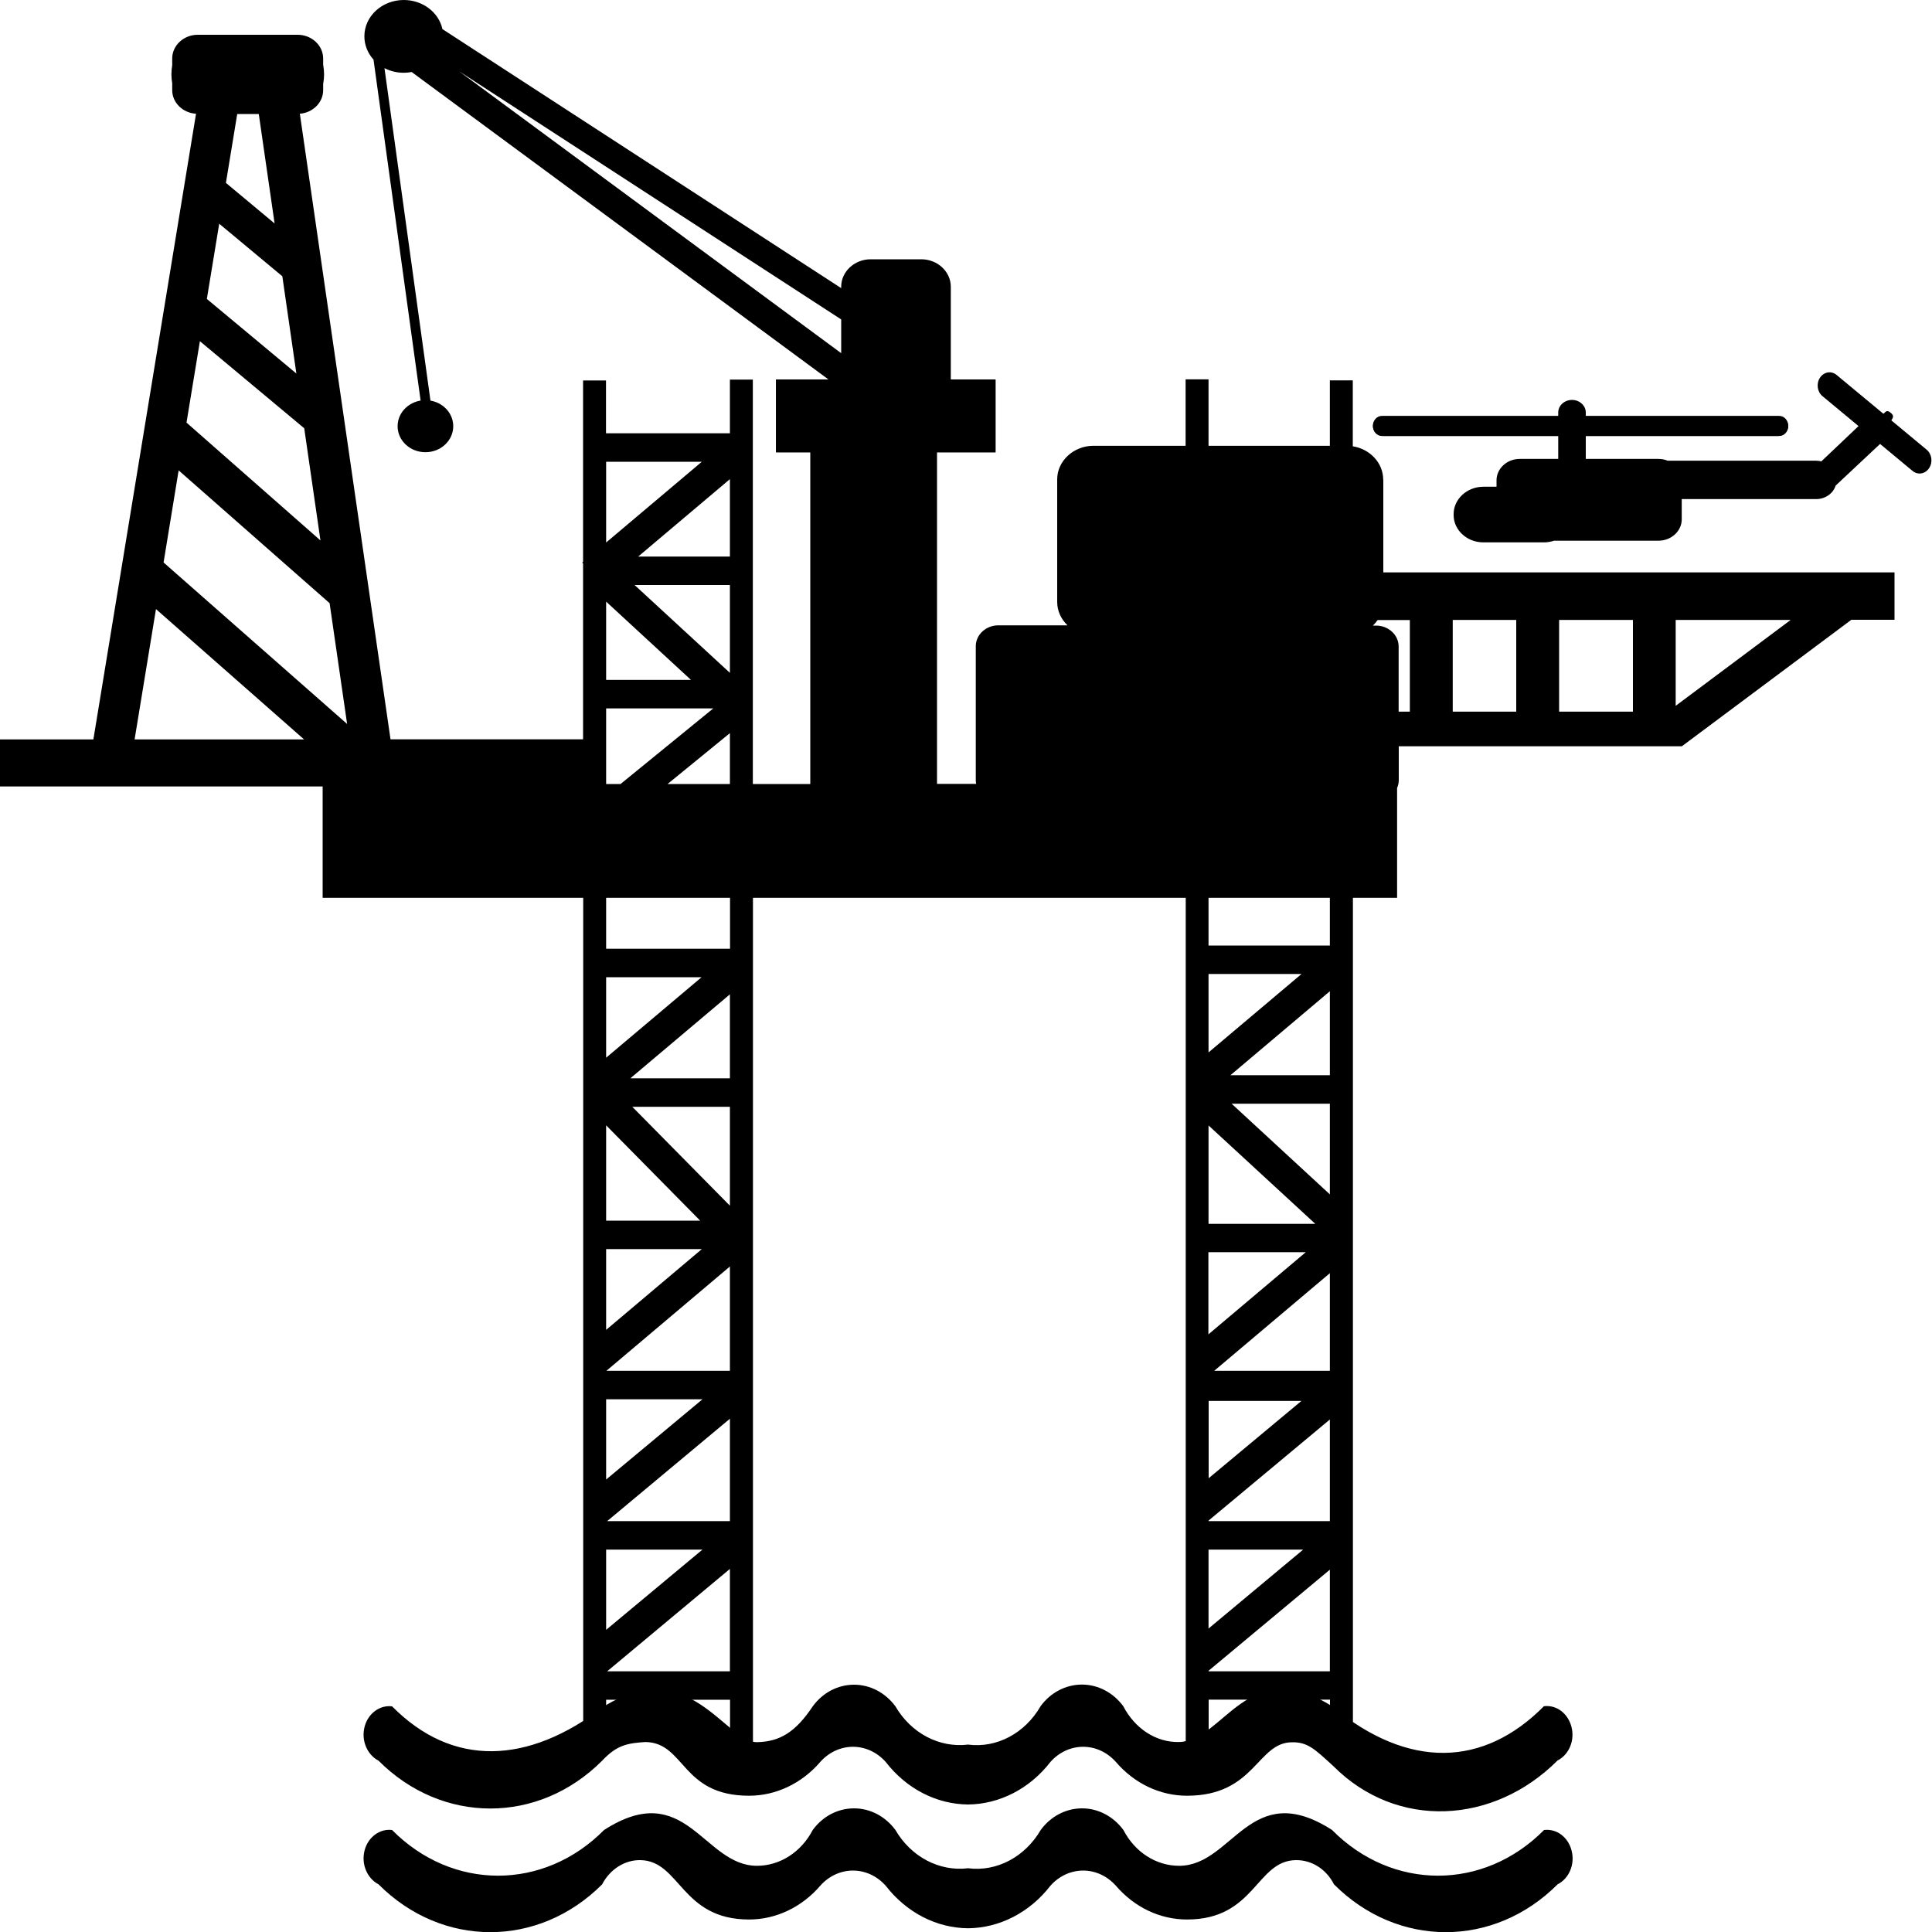 <?xml version="1.0" encoding="utf-8"?>
<!-- Generator: Adobe Illustrator 24.0.1, SVG Export Plug-In . SVG Version: 6.00 Build 0)  -->
<svg version="1.1" id="Layer_1" xmlns="http://www.w3.org/2000/svg" xmlns:xlink="http://www.w3.org/1999/xlink" x="0px" y="0px"
	 viewBox="0 0 150 150" style="enable-background:new 0 0 150 150;" xml:space="preserve">
<style type="text/css">
	.st0{fill-rule:evenodd;clip-rule:evenodd;}
</style>
<path class="st0" d="M75.16,145.05c-2.23,0.27-4.42-0.88-5.64-2.97c-0.79-1.07-1.97-1.68-3.21-1.68c-1.25,0-2.43,0.61-3.21,1.68
	c-0.9,1.73-2.56,2.78-4.33,2.78c-4.17,0-5.51-6.87-11.87-2.78c-4.68,4.73-11.78,4.73-16.46,0c-0.96-0.12-1.88,0.56-2.14,1.61
	s0.2,2.14,1.09,2.61c4.94,4.95,12.42,4.95,17.36,0c0.61-1.17,1.75-1.9,2.97-1.88c3.1,0.05,3.15,4.61,8.44,4.61
	c2.08,0,4.09-0.95,5.53-2.63c1.4-1.56,3.67-1.56,5.07,0c1.64,2.12,3.98,3.29,6.4,3.31c2.43-0.02,4.79-1.22,6.4-3.31
	c1.4-1.56,3.67-1.56,5.07,0c1.44,1.68,3.43,2.63,5.53,2.63c5.29,0,5.36-4.56,8.44-4.61c1.22-0.02,2.36,0.68,2.97,1.88
	c4.94,4.95,12.42,4.95,17.36,0c0.9-0.46,1.36-1.56,1.09-2.61c-0.26-1.05-1.16-1.73-2.14-1.61c-4.68,4.73-11.78,4.73-16.46,0
	c-6.36-4.09-7.69,2.78-11.87,2.78c-1.79,0-3.43-1.05-4.33-2.78c-0.79-1.07-1.97-1.68-3.21-1.68s-2.43,0.61-3.21,1.68
	C79.58,144.17,77.39,145.34,75.16,145.05L75.16,145.05z M75.16,135.45c-2.23,0.27-4.42-0.88-5.64-2.97
	c-0.79-1.07-1.97-1.68-3.21-1.68c-1.25,0-2.43,0.61-3.21,1.68c-1.33,2-2.56,2.75-4.33,2.78c-2.41,0.04-5.27-6.87-11.87-2.78
	c-5.94,4.56-11.78,4.73-16.46,0c-0.96-0.12-1.88,0.56-2.14,1.61c-0.26,1.05,0.2,2.14,1.09,2.61c4.94,4.95,12.42,4.95,17.36,0
	c1.15-1.23,1.99-1.36,3.36-1.45c3.1,0.05,2.76,4.17,8.05,4.17c2.08,0,4.09-0.95,5.53-2.63c1.4-1.56,3.67-1.56,5.07,0
	c1.64,2.12,3.98,3.29,6.4,3.31c2.43-0.02,4.79-1.22,6.4-3.31c1.4-1.56,3.67-1.56,5.07,0c1.44,1.68,3.43,2.63,5.53,2.63
	c5.29,0,5.44-4.15,8.16-4.15c1.22-0.02,1.79,0.56,3.21,1.86c4.94,4.95,12.45,4.51,17.39-0.44c0.9-0.46,1.36-1.56,1.09-2.61
	s-1.16-1.73-2.14-1.61c-4.68,4.73-10.52,4.93-16.46,0c-6.54-4.13-8.39,2.7-11.87,2.78c-1.79,0.04-3.43-1.05-4.33-2.78
	c-0.79-1.07-1.97-1.68-3.21-1.68s-2.43,0.61-3.21,1.68C79.58,134.57,77.39,135.74,75.16,135.45L75.16,135.45z"/>
<rect x="60.25" y="29.47" class="st0" width="17.05" height="5.65"/>
<path class="st0" d="M22.13,8.84h-5.79c-1.67,0-3.03-1.35-3.03-3.03V5.73c0-1.67,1.35-3.03,3.03-3.03h5.79
	c1.67,0,3.03,1.35,3.03,3.03v0.09C25.16,7.49,23.8,8.84,22.13,8.84z"/>
<path class="st0" d="M138.14,33.85h-30.85c-0.39,0-0.7-0.35-0.7-0.78l0,0c0-0.43,0.31-0.78,0.7-0.78h30.85c0.39,0,0.7,0.35,0.7,0.78
	l0,0C138.84,33.5,138.53,33.85,138.14,33.85z"/>
<path class="st0" d="M149.78,36.34L149.78,36.34c-0.3,0.46-0.87,0.56-1.28,0.23l-7-5.81c-0.41-0.33-0.5-0.97-0.2-1.43v0
	c0.3-0.46,0.87-0.56,1.28-0.23l7,5.81C149.99,35.25,150.08,35.88,149.78,36.34z"/>
<ellipse class="st0" cx="33.03" cy="33.09" rx="2.16" ry="2.02"/>
<g>
	<path d="M107.39,37.23c0-1.29-1.03-2.37-2.36-2.58v-5.12h-1.78v5.08h-9.42v-5.16h-1.78v5.16h-7.15c-1.55,0-2.82,1.18-2.82,2.61
		v9.51c0,0.71,0.31,1.35,0.8,1.82h-5.37c-0.96,0-1.75,0.73-1.75,1.62v10.4c0,0.1,0.01,0.19,0.03,0.29h-3.04V35.11h4.53v-5.65h-3.46
		v-7.2c0-1.17-1.03-2.13-2.29-2.13h-3.93c-1.26,0-2.29,0.96-2.29,2.13v0.11L34.35,2.26C34.07,0.97,32.83,0,31.35,0
		c-1.69,0-3.06,1.26-3.06,2.82c0,0.69,0.27,1.32,0.71,1.81l3.67,26.57c-0.97,0.13-1.72,0.89-1.72,1.82c0,1.02,0.89,1.84,2,1.84
		c1.1,0,2-0.82,2-1.84c0-0.86-0.64-1.58-1.51-1.78L29.85,5.29c0.44,0.23,0.96,0.36,1.5,0.36c0.21,0,0.41-0.02,0.61-0.06l32.36,23.87
		h-4.07v5.65h2.66v25.76h-4.46v-31.4h-1.78v4.17h-9.62v-4.1h-1.78v14.08l-0.07,0.06l0.07,0.07v13.65H30.32L23.28,8.83
		c1.01-0.08,1.81-0.87,1.81-1.83V4.54c0-1.01-0.89-1.84-1.98-1.84h-7.76c-1.09,0-1.98,0.83-1.98,1.84v2.46
		c0,0.97,0.82,1.77,1.85,1.83L7.25,57.41H0v3.65h25.05v8.65h20.23v65.6h1.78v-3.34h9.62v3.66h1.78V69.71h33.6v65.67h1.78v-3.42h9.42
		v3.71h1.78V69.71h3.43v-8.53c0.08-0.19,0.13-0.39,0.13-0.6v-2.64h21.98l13.16-9.82h3.35v-3.68h-39.69V37.23z M18.42,8.84h1.67
		l1.23,8.51l-3.78-3.15L18.42,8.84z M17.02,17.37l4.9,4.08L23.01,29l-6.95-5.79L17.02,17.37z M15.52,26.49l8.1,6.76l1.26,8.71
		l-10.4-9.15L15.52,26.49z M10.45,57.41l1.66-10.12l11.5,10.12H10.45z M12.7,43.67l1.17-7.15l11.72,10.31l1.36,9.38L12.7,43.67z
		 M56.67,60.87h-4.84l4.84-3.95V60.87z M49.27,45.42h7.4v6.82L49.27,45.42z M56.67,83.72h-7.73l7.73-6.52V83.72z M56.67,85.93v7.68
		l-7.58-7.68H56.67z M56.67,106.43h-9.59l9.59-8.1V106.43z M54.54,108.64l-7.48,6.23v-6.23H54.54z M47.06,120.31h7.48l-7.48,6.23
		V120.31z M56.67,118.1h-9.53l9.53-7.95V118.1z M56.67,43.21h-7.12l7.12-6.01V43.21z M47.06,35.85h7.43l-7.43,6.27V35.85z
		 M47.06,46.71l6.59,6.08h-6.59V46.71z M47.06,55h8.32l-7.2,5.87h-1.12V55z M47.06,69.71h9.62v3.95h-9.62V69.71z M47.06,75.87h7.41
		l-7.41,6.25V75.87z M47.06,87.37l7.3,7.4h-7.3V87.37z M47.06,96.98h7.43l-7.43,6.27V96.98z M47.14,129.76l9.53-7.95v7.95H47.14z
		 M65.31,27.42L35.64,5.53L65.31,24.8V27.42z M93.83,120.31h7.35l-7.35,6.13V120.31z M103.25,118.1h-9.42v-0.04l9.42-7.85V118.1z
		 M94.27,106.43l8.98-7.58v7.58H94.27z M103.25,85.69v7.04l-7.63-7.04H103.25z M95.53,83.48l7.72-6.52v6.52H95.53z M93.83,69.71
		h9.42v3.7h-9.42V69.71z M93.83,75.62h7.22l-7.22,6.09V75.62z M93.83,87.38l8.29,7.64h-8.19c-0.04,0-0.07,0-0.1,0V87.38z
		 M93.83,97.22c0.03,0,0.07,0,0.1,0h7.45l-7.56,6.38V97.22z M101.04,108.77l-7.2,6v-6H101.04z M93.83,129.76v-0.04l9.42-7.85v7.89
		H93.83z M130.1,48.13h8.93l-8.93,6.67V48.13z M121.05,48.13h5.73v7.12h-5.73V48.13z M112.79,48.13h4.93v7.12h-4.93V48.13z
		 M109.46,48.13v7.12h-0.87v-5.06c0-0.89-0.79-1.62-1.75-1.62h-0.25c0.14-0.13,0.26-0.28,0.37-0.43H109.46z"/>
	<path d="M149.6,35.09l-2.77-2.38c-0.03-0.13,0.34-0.32,0-0.63c-0.44-0.4-0.48,0.08-0.67,0.06l-3.6-2.94
		c-0.32-0.27-0.74-0.21-1.08,0.16c-0.34,0.37-0.35,0.89-0.03,1.16l2.92,2.49l-2.96,2.81c-0.13-0.03-0.26-0.05-0.4-0.05h-11.53
		c-0.22-0.09-0.46-0.14-0.71-0.14h-5.65v-1.78h14.9c0.45,0,0.81-0.34,0.81-0.75v-0.03c0-0.41-0.37-0.75-0.81-0.75h-14.9v-0.29
		c0-0.54-0.48-0.98-1.07-0.98c-0.59,0-1.07,0.44-1.07,0.98v0.29h-13.57c-0.45,0-0.81,0.34-0.81,0.75v0.03
		c0,0.41,0.37,0.75,0.81,0.75h13.57v1.78h-2.99c-0.99,0-1.8,0.75-1.8,1.66v0.5h-1.02c-1.27,0-2.31,0.96-2.31,2.12v0.08
		c0,1.17,1.04,2.12,2.31,2.12h4.71c0.27,0,0.53-0.05,0.78-0.13h8.11c0.99,0,1.8-0.75,1.8-1.66v-1.57H141c0.72,0,1.33-0.44,1.52-1.05
		l3.51-3.29l2.34,2.02c0.32,0.27,0.86,0.19,1.2-0.18h0C149.91,35.87,149.93,35.35,149.6,35.09z"/>
</g>
</svg>
